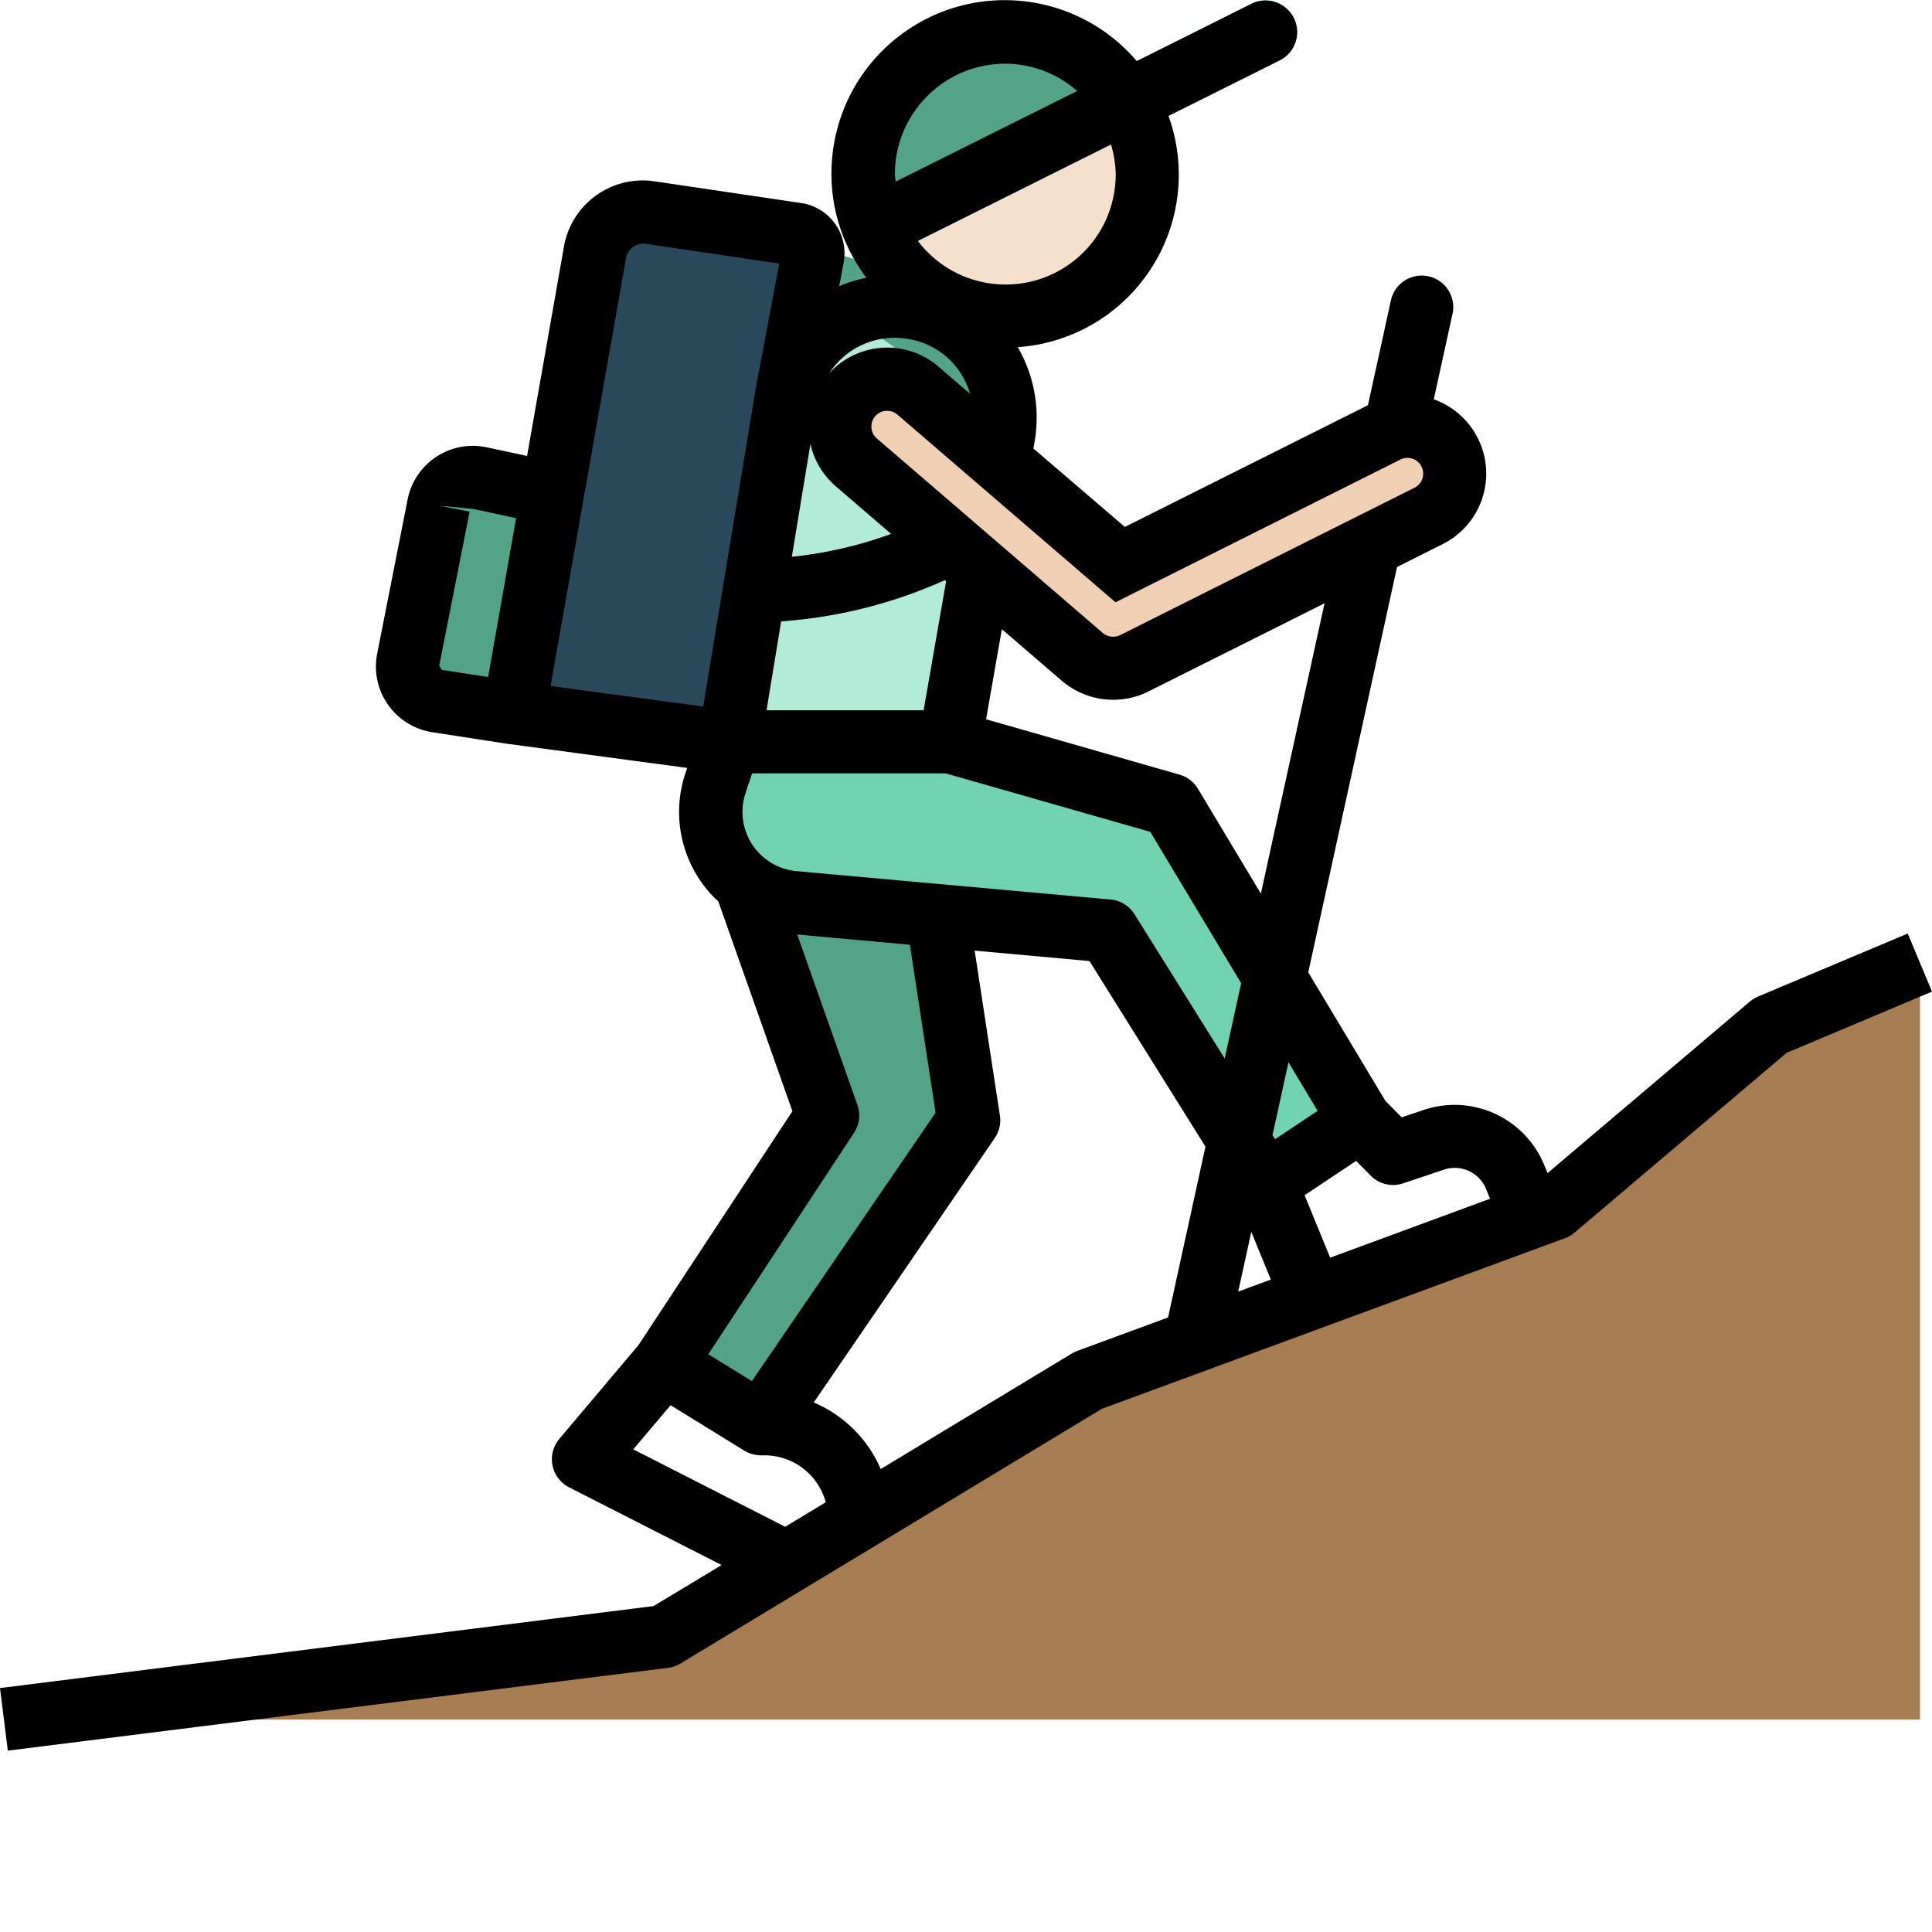 <svg xmlns="http://www.w3.org/2000/svg" version="1.1" xmlns:xlink="http://www.w3.org/1999/xlink" width="512" height="512" x="0" y="0" viewBox="0 0 490.04 490" style="enable-background:new 0 0 512 512" xml:space="preserve" class=""><g><path fill="#a67c52" d="m.992 436.137 167.45-21 107.55-65 118.274-43.582 54.726-46.418 38-16v192zm0 0" opacity="1" data-original="#a67c52" class=""></path><path fill="#b2ebd8" d="m248.688 144.043-7.696 44.094h-56l14.399-87.16c2.582-15.243 17.027-25.512 32.273-22.934 15.242 2.582 25.504 17.027 22.93 32.27l-1.13 6.48" opacity="1" data-original="#5bc9e1" class=""></path><path fill="#71d2b2" d="m240.992 188.137 56 16 48 80-24 16-40-64-79.672-7.2a23.135 23.135 0 0 1-14.242-6.671 23.079 23.079 0 0 1-5.598-23.625l3.512-10.504zm0 0" opacity="1" data-original="#009245" class=""></path><path fill="#52a388" d="m237.742 232.21 7.946 51.911-52.696 76.984-24.55-15.136 41.488-63.047-20.793-58.887" opacity="1" data-original="#006837" class=""></path><path fill="#f5e0cd" d="M290.992 44.137c0 19.89-16.125 36.015-36.015 36.015-19.891 0-36.016-16.125-36.016-36.015S235.086 8.12 254.977 8.12c19.89 0 36.015 16.125 36.015 36.016zm0 0" opacity="1" data-original="#f5e0cd"></path><path fill="#52a388" d="M191.238 158.18a8.01 8.01 0 0 1-8.351-7.649c-.192-4.418 3.23-8.16 7.648-8.351l8.8-.801a105.057 105.057 0 0 0 38.071-10.84 8.004 8.004 0 0 1 10.75 3.547 8.007 8.007 0 0 1-3.547 10.75 121.127 121.127 0 0 1-43.832 12.476l-8.8.801a3.225 3.225 0 0 1-.739.067zM140.129 125.188l-18.344-3.922a8.856 8.856 0 0 0-10.539 6.945l-7.719 39.117a8.864 8.864 0 0 0 1.434 6.8 8.87 8.87 0 0 0 5.902 3.665l19.465 3.008zm0 0" opacity="1" data-original="#0378a3" class=""></path><path fill="#52a388" d="M324.594 15.258 296.352 29.34l-14.48 7.277-49.04 24.48-7.602 3.762a8.523 8.523 0 0 1-3.597.88 7.996 7.996 0 0 1-7.2-4.481 6.593 6.593 0 0 1-.64-1.758 42.497 42.497 0 0 1-2.8-15.363 43.993 43.993 0 0 1 28.722-41.211c17.246-6.387 36.644-1.371 48.637 12.574L317.39.937a8.002 8.002 0 0 1 10.722 3.602 7.945 7.945 0 0 1-3.52 10.719zm0 0" opacity="1" data-original="#f8cf26" class=""></path><path fill="#52a388" d="m256.992 131.656-16-.367.297-12.8c.352-16.817-10.527-31.813-26.625-36.696l-19.398-5.856 4.62-15.32 19.395 5.856c22.969 6.98 38.5 28.382 38.008 52.386zm0 0" opacity="1" data-original="#0378a3" class=""></path><path fill="#29485a" d="m199.39 100.977 6.77-35.88c.246-1.296-.05-2.636-.816-3.71s-1.934-1.793-3.239-1.985l-37.128-5.496c-6.657-.98-12.883 3.512-14.047 10.137l-20.57 116.8 54.632 7.294zm0 0" opacity="1" data-original="#29485a" class=""></path><path fill="#f0d0b4" d="M282.328 169.473a11.983 11.983 0 0 1-7.832-2.903l-57.336-49.336c-5.023-4.324-5.59-11.906-1.265-16.93 4.328-5.023 11.906-5.59 16.93-1.261l51.28 44.129 67.512-33.809a12 12 0 1 1 10.75 21.453l-74.664 37.387a11.941 11.941 0 0 1-5.375 1.27zm0 0" opacity="1" data-original="#f0d0b4" class=""></path><path d="m483.887 236.762-38 16c-.746.32-1.442.75-2.063 1.273l-51.297 43.504-.902-2.191c-4.965-11.895-18.266-17.938-30.488-13.848l-5.602 1.887-4.144-4.192-19.559-32.593 22.52-102.809 11.625-5.824a20 20 0 0 0-2.305-36.703l4.8-21.91c.798-4.254-1.925-8.372-6.152-9.293a7.999 7.999 0 0 0-9.472 5.874l-5.88 26.825-61.655 30.87-23.2-19.894.36-2.047a35.692 35.692 0 0 0-4.32-23.656 43.857 43.857 0 0 0 38.23-58.648l28.176-14.067a8.023 8.023 0 0 0 3.625-10.758A8.028 8.028 0 0 0 317.426.938L288.32 15.489c-15.402-18.101-42.41-20.68-60.957-5.816-18.55 14.863-21.922 41.781-7.61 60.762a35.533 35.533 0 0 0-6.898 2.136l1.13-5.968a12.875 12.875 0 0 0-10.746-15.121l-37.118-5.497c-10.957-1.687-21.242 5.727-23.098 16.657l-9.335 52.992-10.223-2.192a16.867 16.867 0 0 0-12.805 2.403 16.865 16.865 0 0 0-7.27 10.812l-7.718 39.121A16.862 16.862 0 0 0 109.64 185.7l19.464 3.008h.11l45.09 6.055-.434 1.281a30.913 30.913 0 0 0 7.504 31.816c.258.254.563.446.8.696l18.817 53.27-39.023 59.304-20.09 23.808a8.014 8.014 0 0 0-1.734 6.75 8.003 8.003 0 0 0 4.214 5.547l38.672 19.711-17.261 10.403L0 428.145l1.984 15.875 167.457-21a7.804 7.804 0 0 0 3.145-1.098L279.48 357.32l56.145-20.687 55.605-20.488 5.754-2.118a8.068 8.068 0 0 0 2.399-1.41l53.785-45.597 36.871-15.52zm-128.008 63.375 10.402-3.496a8.57 8.57 0 0 1 10.598 4.8l1.074 2.586-39.36 14.512-1.202.438-6.489-15.832 13.075-8.711 3.695 3.746a7.996 7.996 0 0 0 8.207 1.957zm-153.832-79.2a15.067 15.067 0 0 1-11.262-6.765 15.072 15.072 0 0 1-1.68-13.035l1.657-5h49.11l51.89 14.832 23.054 38.402-4.183 19.078-22.856-36.55a8.02 8.02 0 0 0-6.058-3.762zm32.219-40.8h-39.84l3.71-22.543 2.618-.23a120.694 120.694 0 0 0 38.855-10.266l.368.32zm-33.426-38.918 4.719-28.64a19.827 19.827 0 0 0 6.402 10.718l14.078 12.113a105.326 105.326 0 0 1-25.2 5.809zm121.496 183.32-8.273 3.047 3.32-15.152zm11.871-42.8-7.2 4.8-3.6 2.398-.645-1.039 4.047-18.488zm-14.398-55.106-15.961-26.59a7.995 7.995 0 0 0-4.664-3.578l-49.07-14.047 4-22.848 15.199 13.07a20 20 0 0 0 22 2.715l44.648-22.351zm35.382-110.086a4.004 4.004 0 0 1 3.075-.227 3.944 3.944 0 0 1 2.293 2 4.001 4.001 0 0 1-1.766 5.364l-74.688 37.398a4.078 4.078 0 0 1-4.386-.55l-33.528-28.876-23.785-20.46a4 4 0 0 1 2.313-7.016h.297c.957 0 1.882.343 2.609.965l55.32 47.601zm-72.199-72.41a27.921 27.921 0 0 1-50.184 16.945l48.985-24.473a27.646 27.646 0 0 1 1.2 7.528zm-28-28a27.752 27.752 0 0 1 18.23 6.922L227.169 46.05c0-.64-.191-1.25-.191-1.899.015-15.453 12.535-27.984 27.992-28.015zM230.32 85.945a19.563 19.563 0 0 1 15.735 13.93l-8-6.883c-8.168-7.058-20.473-6.316-27.735 1.676a19.81 19.81 0 0 1 20-8.723zm-118.93 82.938 7.723-39.13-7.855-1.542 8.87.871 10.782 2.313-7.094 40.304-11.718-1.808zm47.395-103.465a4.464 4.464 0 0 1 4.992-3.602l33.88 5.02-6.16 32.664v.176l-13.138 79.504-38.703-5.203zm58.695 214.848-15.273-43.254 28.578 2.597 6.52 42.602-46.602 68.078-11.047-6.809 36.953-56.16a8.003 8.003 0 0 0 .871-7.054zm-18.328 106.968-38.527-19.632 9.473-11.2 18.695 11.528c.629.382 1.312.68 2.023.879a7.813 7.813 0 0 0 2.168.304h.926a16.136 16.136 0 0 1 15.54 11.907l-2.466 1.488zm74.07-44.601a7.958 7.958 0 0 0-1.374.664l-48.457 29.297a32.144 32.144 0 0 0-16.993-16.88l45.915-67.073a7.956 7.956 0 0 0 1.304-5.727l-6.402-41.816 29.12 2.648 29.427 47.078-9.489 43.32zm0 0" fill="#000000" opacity="1" data-original="#000000" class=""></path></g></svg>